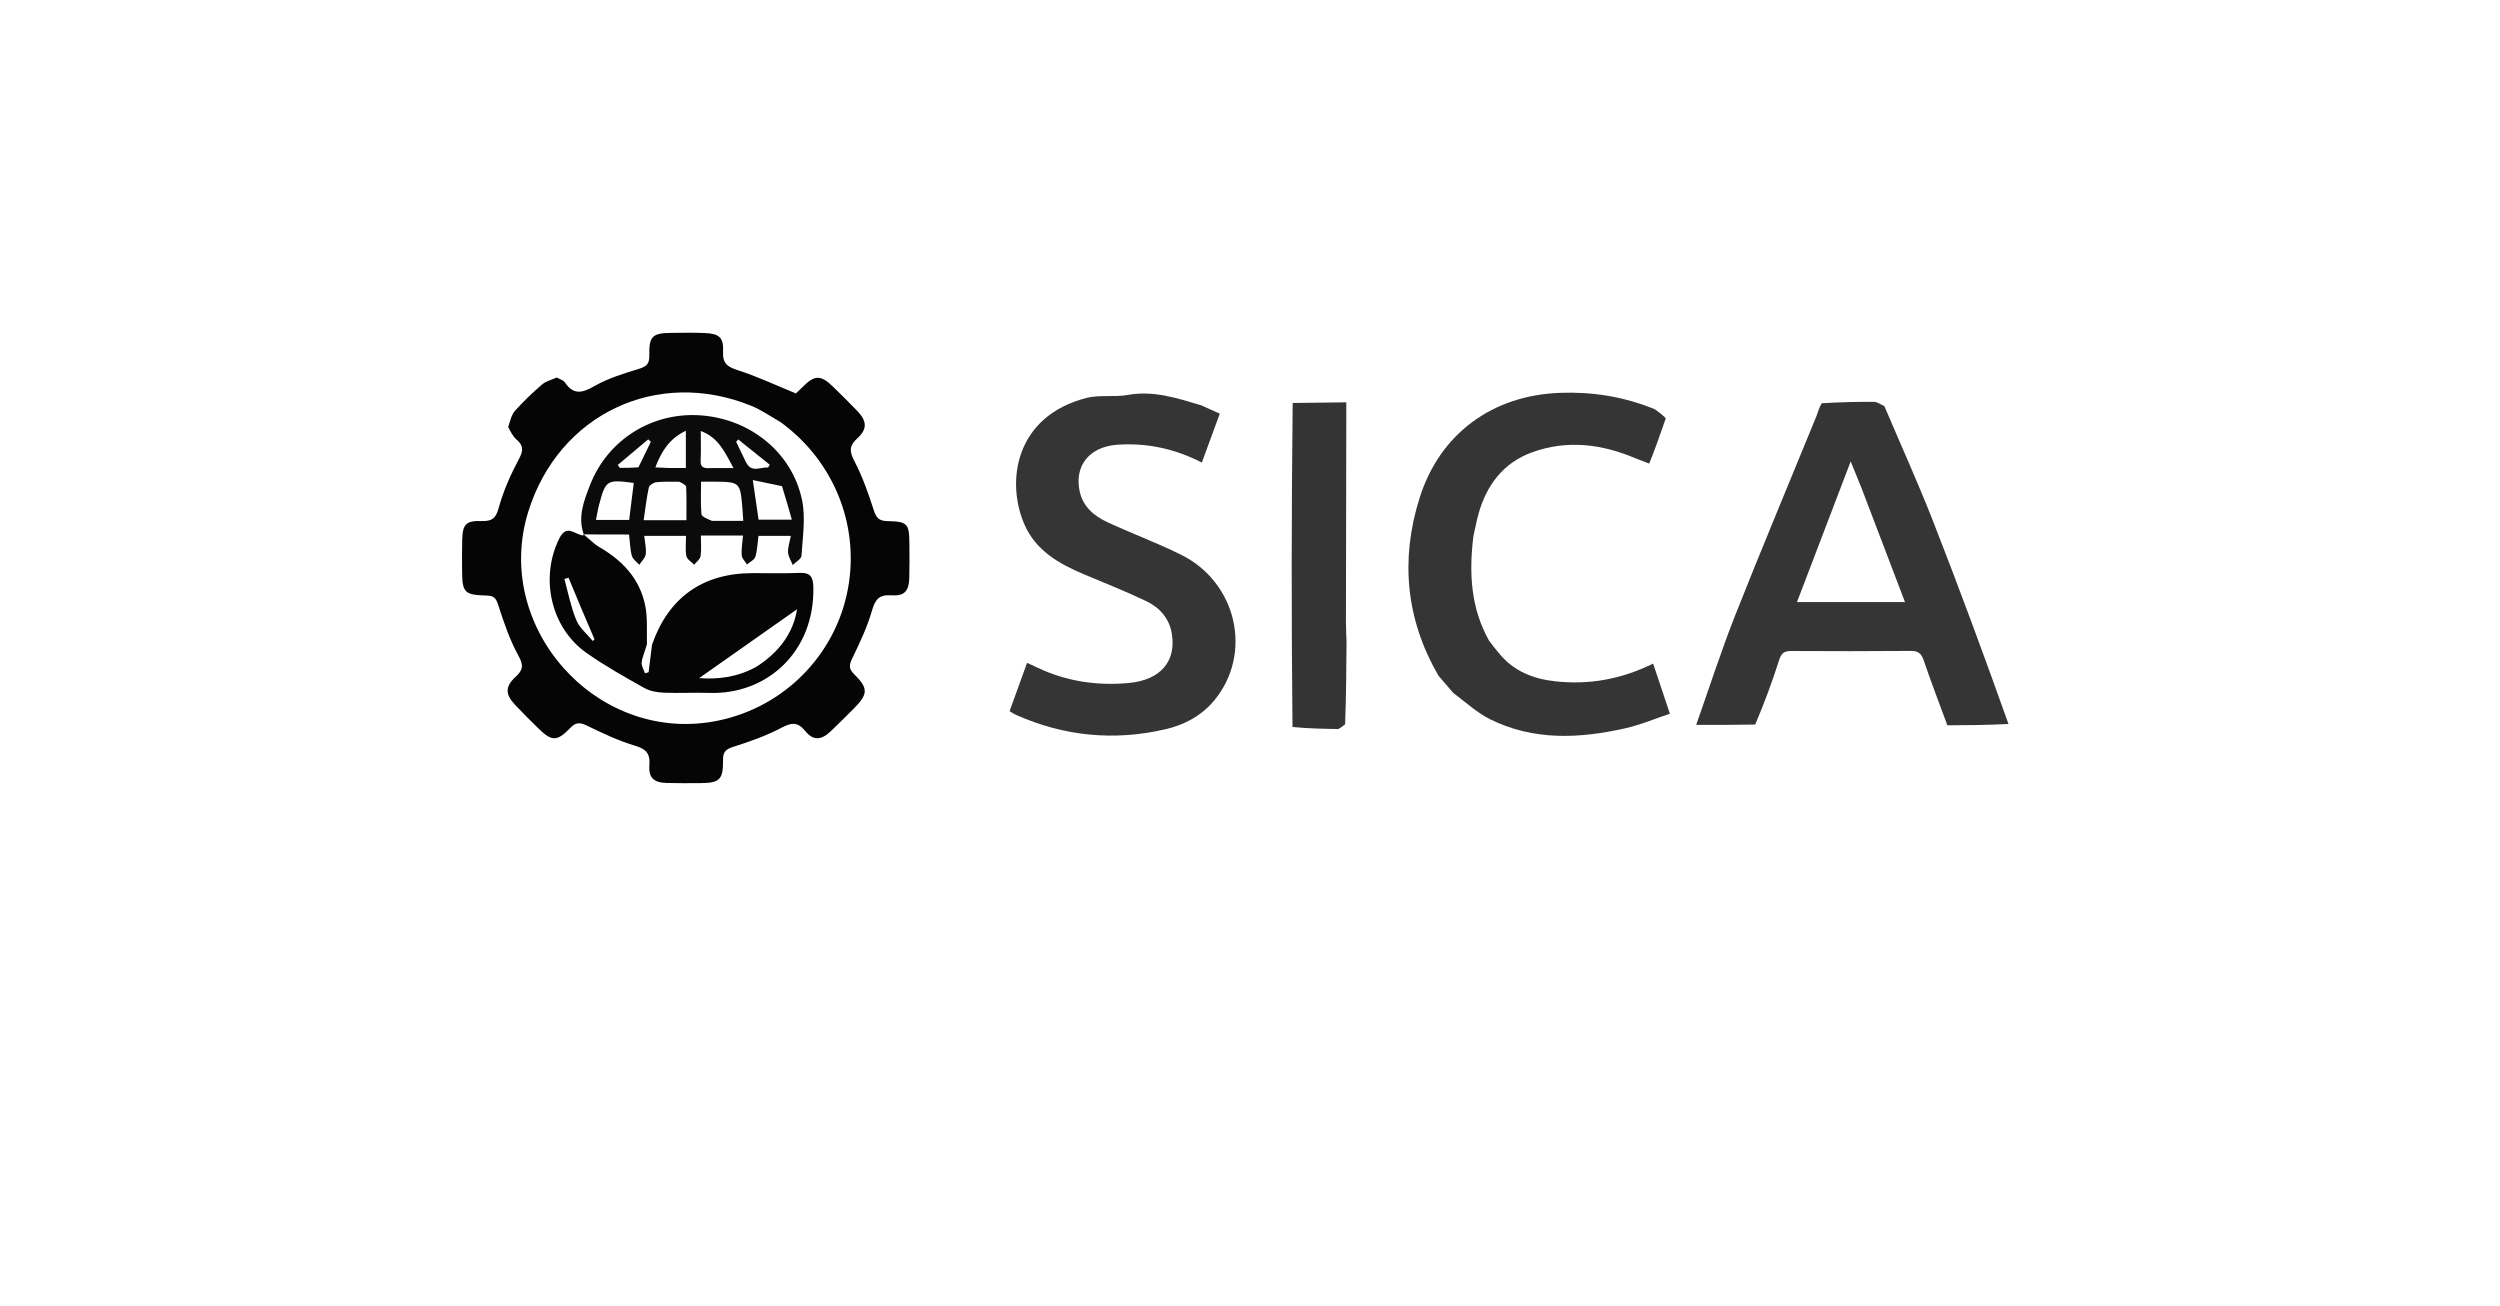 <svg
    version="1.1"
    id="Layer_1"
    xmlns="http://www.w3.org/2000/svg"
    xmlns:xlink="http://www.w3.org/1999/xlink"
    x="0px"
    y="0px"
    width="100%"
    viewBox="0 0 1024 535"
    enable-background="new 0 0 1024 535"
    xml:space="preserve"
>
<!-- gear -->
<path
        fill="#050505"
        opacity="1"
        stroke="none"
        d="
M228.026,154.628
	C229.168,155.283 230.721,155.659 231.382,156.637
	C235.043,162.059 238.682,160.878 243.687,158.031
	C249.241,154.871 255.579,152.965 261.746,151.065
	C264.81,150.12 266.022,149 265.959,145.675
	C265.807,137.65 267.158,136.436 275.16,136.341
	C279.658,136.287 284.162,136.225 288.654,136.407
	C294.539,136.645 296.472,138.25 296.168,143.956
	C295.909,148.834 297.934,150.278 302.263,151.659
	C310.116,154.163 317.629,157.733 325.994,161.147
	C326.432,160.731 327.628,159.653 328.755,158.507
	C333.658,153.52 336.232,153.49 341.287,158.466
	C344.609,161.736 347.951,164.988 351.176,168.352
	C355.108,172.454 355.308,175.76 351.205,179.483
	C347.9,182.483 347.806,184.748 349.909,188.766
	C353.266,195.182 355.701,202.14 357.928,209.061
	C358.927,212.165 360.162,213.368 363.374,213.439
	C371.777,213.625 372.416,214.383 372.487,222.737
	C372.527,227.401 372.564,232.069 372.444,236.731
	C372.306,242.075 370.49,244.208 365.15,243.844
	C360.151,243.502 358.522,245.411 357.181,250.06
	C355.222,256.853 352.134,263.367 349.035,269.762
	C347.718,272.478 347.678,274.01 349.885,276.18
	C355.722,281.92 355.594,284.327 349.752,290.191
	C346.579,293.377 343.405,296.564 340.132,299.645
	C336.355,303.201 333.101,303.447 329.854,299.463
	C326.562,295.424 324.008,296.023 319.841,298.211
	C313.716,301.429 307.066,303.771 300.444,305.867
	C297.365,306.842 296.124,307.879 296.159,311.22
	C296.246,319.435 294.757,320.75 286.597,320.767
	C282.098,320.777 277.597,320.845 273.101,320.709
	C267.803,320.549 265.591,318.622 265.995,313.323
	C266.378,308.291 264.338,306.7 259.785,305.337
	C253.164,303.353 246.814,300.325 240.567,297.292
	C237.764,295.931 236.005,295.663 233.657,298.095
	C228.134,303.818 226.029,303.743 220.489,298.322
	C217.276,295.178 214.083,292.007 211.001,288.735
	C206.928,284.411 206.821,281.261 211.205,277.217
	C214.295,274.367 214.51,272.476 212.33,268.531
	C208.75,262.056 206.369,254.856 204.057,247.774
	C203.175,245.072 202.338,244.012 199.46,243.938
	C190.099,243.696 189.322,242.789 189.266,233.424
	C189.241,229.259 189.211,225.091 189.333,220.928
	C189.515,214.728 190.877,213.234 197.229,213.414
	C201.342,213.531 203.049,212.499 204.255,208.094
	C206.166,201.115 209.183,194.323 212.607,187.92
	C214.508,184.364 214.329,182.367 211.46,179.921
	C210.125,178.784 209.283,177.067 208.158,174.933
	C209.022,172.223 209.529,169.818 210.952,168.239
	C214.389,164.427 218.114,160.838 222.012,157.495
	C223.639,156.1 225.999,155.558 228.026,154.628
M319.638,172.839
	C315.737,170.636 312.018,167.988 307.905,166.301
	C269.246,150.447 228.823,169.612 216.393,209.546
	C201.779,256.501 243.629,304.039 292.113,295.556
	C319.166,290.823 340.741,270.391 346.773,243.794
	C352.834,217.064 342.38,189.329 319.638,172.839
z"
    />
<!-- "A" -->
<path
        fill="#353535"
        opacity="1"
        stroke="none"
        d="
M771.839,166.361
	C778.534,182.107 785.609,197.705 791.84,213.632
	C802.56,241.031 812.753,268.636 822.679,296.552
	C814.007,296.994 805.823,297.038 797.64,297.082
	C794.383,288.225 790.983,279.416 787.952,270.482
	C786.983,267.626 785.657,266.594 782.666,266.618
	C766.355,266.749 750.043,266.752 733.732,266.654
	C730.985,266.638 729.686,267.388 728.798,270.177
	C725.973,279.046 722.751,287.788 718.937,296.775
	C710.381,296.946 702.571,296.923 694.76,296.899
	C700.074,281.88 704.946,266.686 710.798,251.879
	C721.541,224.695 732.872,197.743 743.921,170.679
	C744.602,169.011 744.955,167.21 746.195,165.164
	C753.825,164.745 760.721,164.526 767.614,164.604
	C769.029,164.62 770.431,165.747 771.839,166.361
M762.507,199.991
	C761.204,196.786 759.902,193.581 758.042,189.002
	C750.498,208.759 743.386,227.387 736.045,246.613
	C751.232,246.613 765.29,246.613 780.285,246.613
	C774.353,231.018 768.585,215.856 762.507,199.991
z"
    />
<!-- "S" -->
<path
        fill="#353535"
        opacity="1"
        stroke="none"
        d="
M491.997,166.011
	C494.618,167.15 496.864,168.177 499.622,169.438
	C497.165,176.132 494.792,182.598 492.274,189.459
	C481.034,183.72 469.628,181.325 457.614,182.171
	C446.234,182.973 439.944,190.776 442.246,201.329
	C443.609,207.576 448.147,211.356 453.556,213.866
	C463.514,218.488 473.85,222.322 483.687,227.177
	C506.683,238.527 513.226,267.706 497.373,286.864
	C492.163,293.16 485.206,296.865 477.527,298.663
	C456.438,303.603 435.862,301.603 416.023,292.76
	C415.283,292.43 414.616,291.939 413.523,291.291
	C415.859,284.832 418.155,278.484 420.683,271.497
	C422.351,272.268 423.786,272.923 425.213,273.594
	C436.975,279.122 449.403,280.93 462.234,279.767
	C475.331,278.58 481.875,270.926 479.969,259.507
	C478.919,253.213 474.969,248.859 469.562,246.259
	C461.183,242.23 452.498,238.833 443.923,235.212
	C433.747,230.915 424.315,225.549 419.643,214.9
	C411.949,197.366 415.715,170.546 444.965,163
	C450.375,161.604 456.403,162.77 461.967,161.764
	C472.415,159.875 481.956,163.004 491.997,166.011
z"
    />
    <!-- "C" -->

<path
        fill="#353535"
        opacity="1"
        stroke="none"
        d="
M589.157,276.719
	C575.81,253.606 573.531,229.158 581.464,203.96
	C589.756,177.623 611.316,161.907 638.985,160.906
	C652.145,160.43 664.887,162.37 677.717,167.589
	C679.684,168.949 681.078,169.984 682.306,171.377
	C680.045,177.808 677.951,183.882 675.523,189.882
	C673.486,189.14 671.785,188.47 670.083,187.801
	C656.146,181.835 641.799,180.032 627.386,185.328
	C615.827,189.575 608.951,198.593 605.639,210.335
	C604.828,213.213 604.28,216.165 603.482,219.782
	C601.659,234.945 602.447,249.024 609.899,262.394
	C611.26,264.236 612.517,265.773 613.775,267.309
	C619.742,274.848 627.947,278.088 637.144,279.08
	C650.868,280.56 664.001,278.268 677.121,271.811
	C679.302,278.337 681.434,284.713 683.982,292.336
	C677.894,294.366 671.993,296.888 665.837,298.281
	C646.993,302.547 628.153,303.477 610.252,294.556
	C604.988,291.932 600.497,287.755 595.241,283.813
	C592.939,281.131 591.048,278.925 589.157,276.719
z"
    />
    <!-- "I" -->

<path
        fill="#343434"
        opacity="1"
        stroke="none"
        d="
M548.209,298.603
	C542.104,298.511 535.998,298.418 529.403,297.771
	C528.948,253.175 528.982,209.135 529.482,165.057
	C537.116,164.946 544.284,164.872 551.452,164.799
	C551.417,194.533 551.382,224.268 551.297,254.856
	C551.346,258.083 551.445,260.457 551.543,262.831
	C551.466,273.952 551.389,285.073 550.96,296.671
	C549.809,297.633 549.009,298.118 548.209,298.603
z"
    />



<!-- plant -->
<path
        fill="#050505"
        opacity="1"
        stroke="none"
        d="
M267.078,264.023
	C273.791,244.776 287.778,234.802 308.128,234.755
	C314.621,234.74 321.122,234.925 327.604,234.655
	C331.842,234.479 333.035,236.292 333.139,240.244
	C333.841,266.922 314.128,284.626 290.515,283.815
	C284.363,283.604 278.189,283.987 272.04,283.729
	C269.332,283.615 266.338,283.16 264.033,281.864
	C255.939,277.315 247.784,272.765 240.21,267.425
	C225.557,257.095 221.061,236.582 229.116,220.498
	C232.11,214.519 235.368,218.924 238.853,219.35
	C239.108,218.917 239.028,218.853 239.028,218.853
	C241.218,220.649 243.216,222.775 245.633,224.181
	C255.134,229.703 262.144,237.22 264.314,248.205
	C265.264,253.015 264.879,258.088 264.99,263.855
	C264.154,266.877 263.087,269.046 262.826,271.308
	C262.661,272.733 263.701,274.297 264.2,275.798
	C264.691,275.644 265.181,275.489 265.672,275.334
	C266.141,271.564 266.609,267.794 267.078,264.023
M309.631,273.218
	C318.847,267.412 324.908,259.501 326.474,249.546
	C313.239,258.857 299.663,268.408 286.375,277.757
	C293.952,278.311 301.744,277.483 309.631,273.218
M232.884,236.652
	C232.296,236.823 231.189,237.134 231.192,237.147
	C232.71,242.818 233.832,248.664 236.073,254.045
	C237.413,257.259 240.508,259.742 242.815,262.554
	C243.05,262.327 243.286,262.1 243.522,261.874
	C240.015,253.718 236.508,245.563 232.884,236.652
z"
    />


<!-- globe     -->
<path
        fill="#0B0B0B"
        opacity="1"
        stroke="none"
        d="
M239.141,218.956
	C236.537,211.837 239.174,205.109 241.644,198.754
	C249,179.829 267.436,168.578 287.39,170.161
	C307.547,171.76 324.538,185.479 328.536,204.925
	C330.029,212.187 328.752,220.066 328.297,227.638
	C328.218,228.968 325.957,230.167 324.703,231.426
	C324.025,229.702 322.886,228.004 322.788,226.248
	C322.673,224.164 323.455,222.031 323.927,219.494
	C319.439,219.494 315.238,219.494 310.666,219.494
	C310.301,222.25 310.224,225.255 309.393,228.036
	C309.009,229.322 307.155,230.17 305.967,231.216
	C305.204,229.957 303.887,228.737 303.794,227.43
	C303.61,224.857 304.105,222.235 304.342,219.358
	C298.503,219.358 293.087,219.358 287.08,219.358
	C287.08,222.277 287.36,225.095 286.956,227.81
	C286.768,229.076 285.252,230.144 284.338,231.301
	C283.223,230.143 281.409,229.125 281.142,227.796
	C280.629,225.241 280.993,222.51 280.993,219.483
	C275.384,219.483 269.852,219.483 263.88,219.483
	C264.148,222.138 264.785,224.625 264.5,227.002
	C264.317,228.537 262.783,229.91 261.854,231.356
	C260.808,230.152 259.23,229.101 258.83,227.711
	C258.105,225.189 258.082,222.465 257.659,218.936
	C251.799,218.936 245.873,218.936 239.488,218.894
	C239.028,218.853 239.108,218.917 239.141,218.956
M291.617,213.348
	C295.839,213.348 300.06,213.348 304.444,213.348
	C304.29,211.029 304.225,209.706 304.111,208.388
	C303.165,197.4 303.162,197.398 292.372,197.281
	C290.757,197.263 289.141,197.278 287.151,197.278
	C287.151,202.038 286.934,206.348 287.31,210.605
	C287.399,211.61 289.482,212.439 291.617,213.348
M278.226,197.316
	C275.075,197.348 271.903,197.184 268.784,197.518
	C267.663,197.638 265.95,198.803 265.743,199.76
	C264.816,204.04 264.334,208.416 263.645,213.071
	C269.812,213.071 275.192,213.071 281.154,213.071
	C281.154,208.381 281.247,203.943 281.064,199.515
	C281.033,198.761 279.822,198.055 278.226,197.316
M258.764,204.452
	C259.041,202.233 259.318,200.013 259.593,197.809
	C248.537,196.339 248.073,196.626 245.365,206.828
	C244.866,208.709 244.576,210.644 244.105,212.97
	C248.909,212.97 253.244,212.97 257.709,212.97
	C258.066,210.189 258.38,207.751 258.764,204.452
M320.306,199.139
	C316.5,198.341 312.694,197.542 308.351,196.632
	C309.276,202.999 310.003,208.005 310.709,212.866
	C315.207,212.866 319.405,212.866 324.341,212.866
	C322.999,208.12 321.83,203.987 320.306,199.139
M291.614,191.709
	C294.301,191.709 296.989,191.709 300.445,191.709
	C296.84,185.106 294.291,179.208 287.034,176.537
	C287.034,181.085 287.19,184.889 286.984,188.673
	C286.822,191.675 288.476,191.918 291.614,191.709
M274.556,191.705
	C276.648,191.705 278.739,191.705 280.932,191.705
	C280.932,186.387 280.932,181.814 280.932,176.455
	C274.182,179.62 270.961,184.814 268.43,191.442
	C270.461,191.547 272.051,191.628 274.556,191.705
M261.512,191.402
	C263.202,187.92 264.893,184.439 266.583,180.957
	C266.226,180.625 265.868,180.293 265.511,179.961
	C261.351,183.458 257.19,186.955 253.03,190.453
	C253.309,190.848 253.589,191.244 253.869,191.639
	C256.164,191.639 258.459,191.639 261.512,191.402
M305.481,189.174
	C307.725,193.897 311.467,191.24 314.617,191.497
	C314.837,191.111 315.057,190.725 315.277,190.338
	C310.974,186.889 306.672,183.439 302.369,179.99
	C302.089,180.313 301.809,180.636 301.528,180.959
	C302.749,183.46 303.969,185.961 305.481,189.174
z"
    />
</svg>
